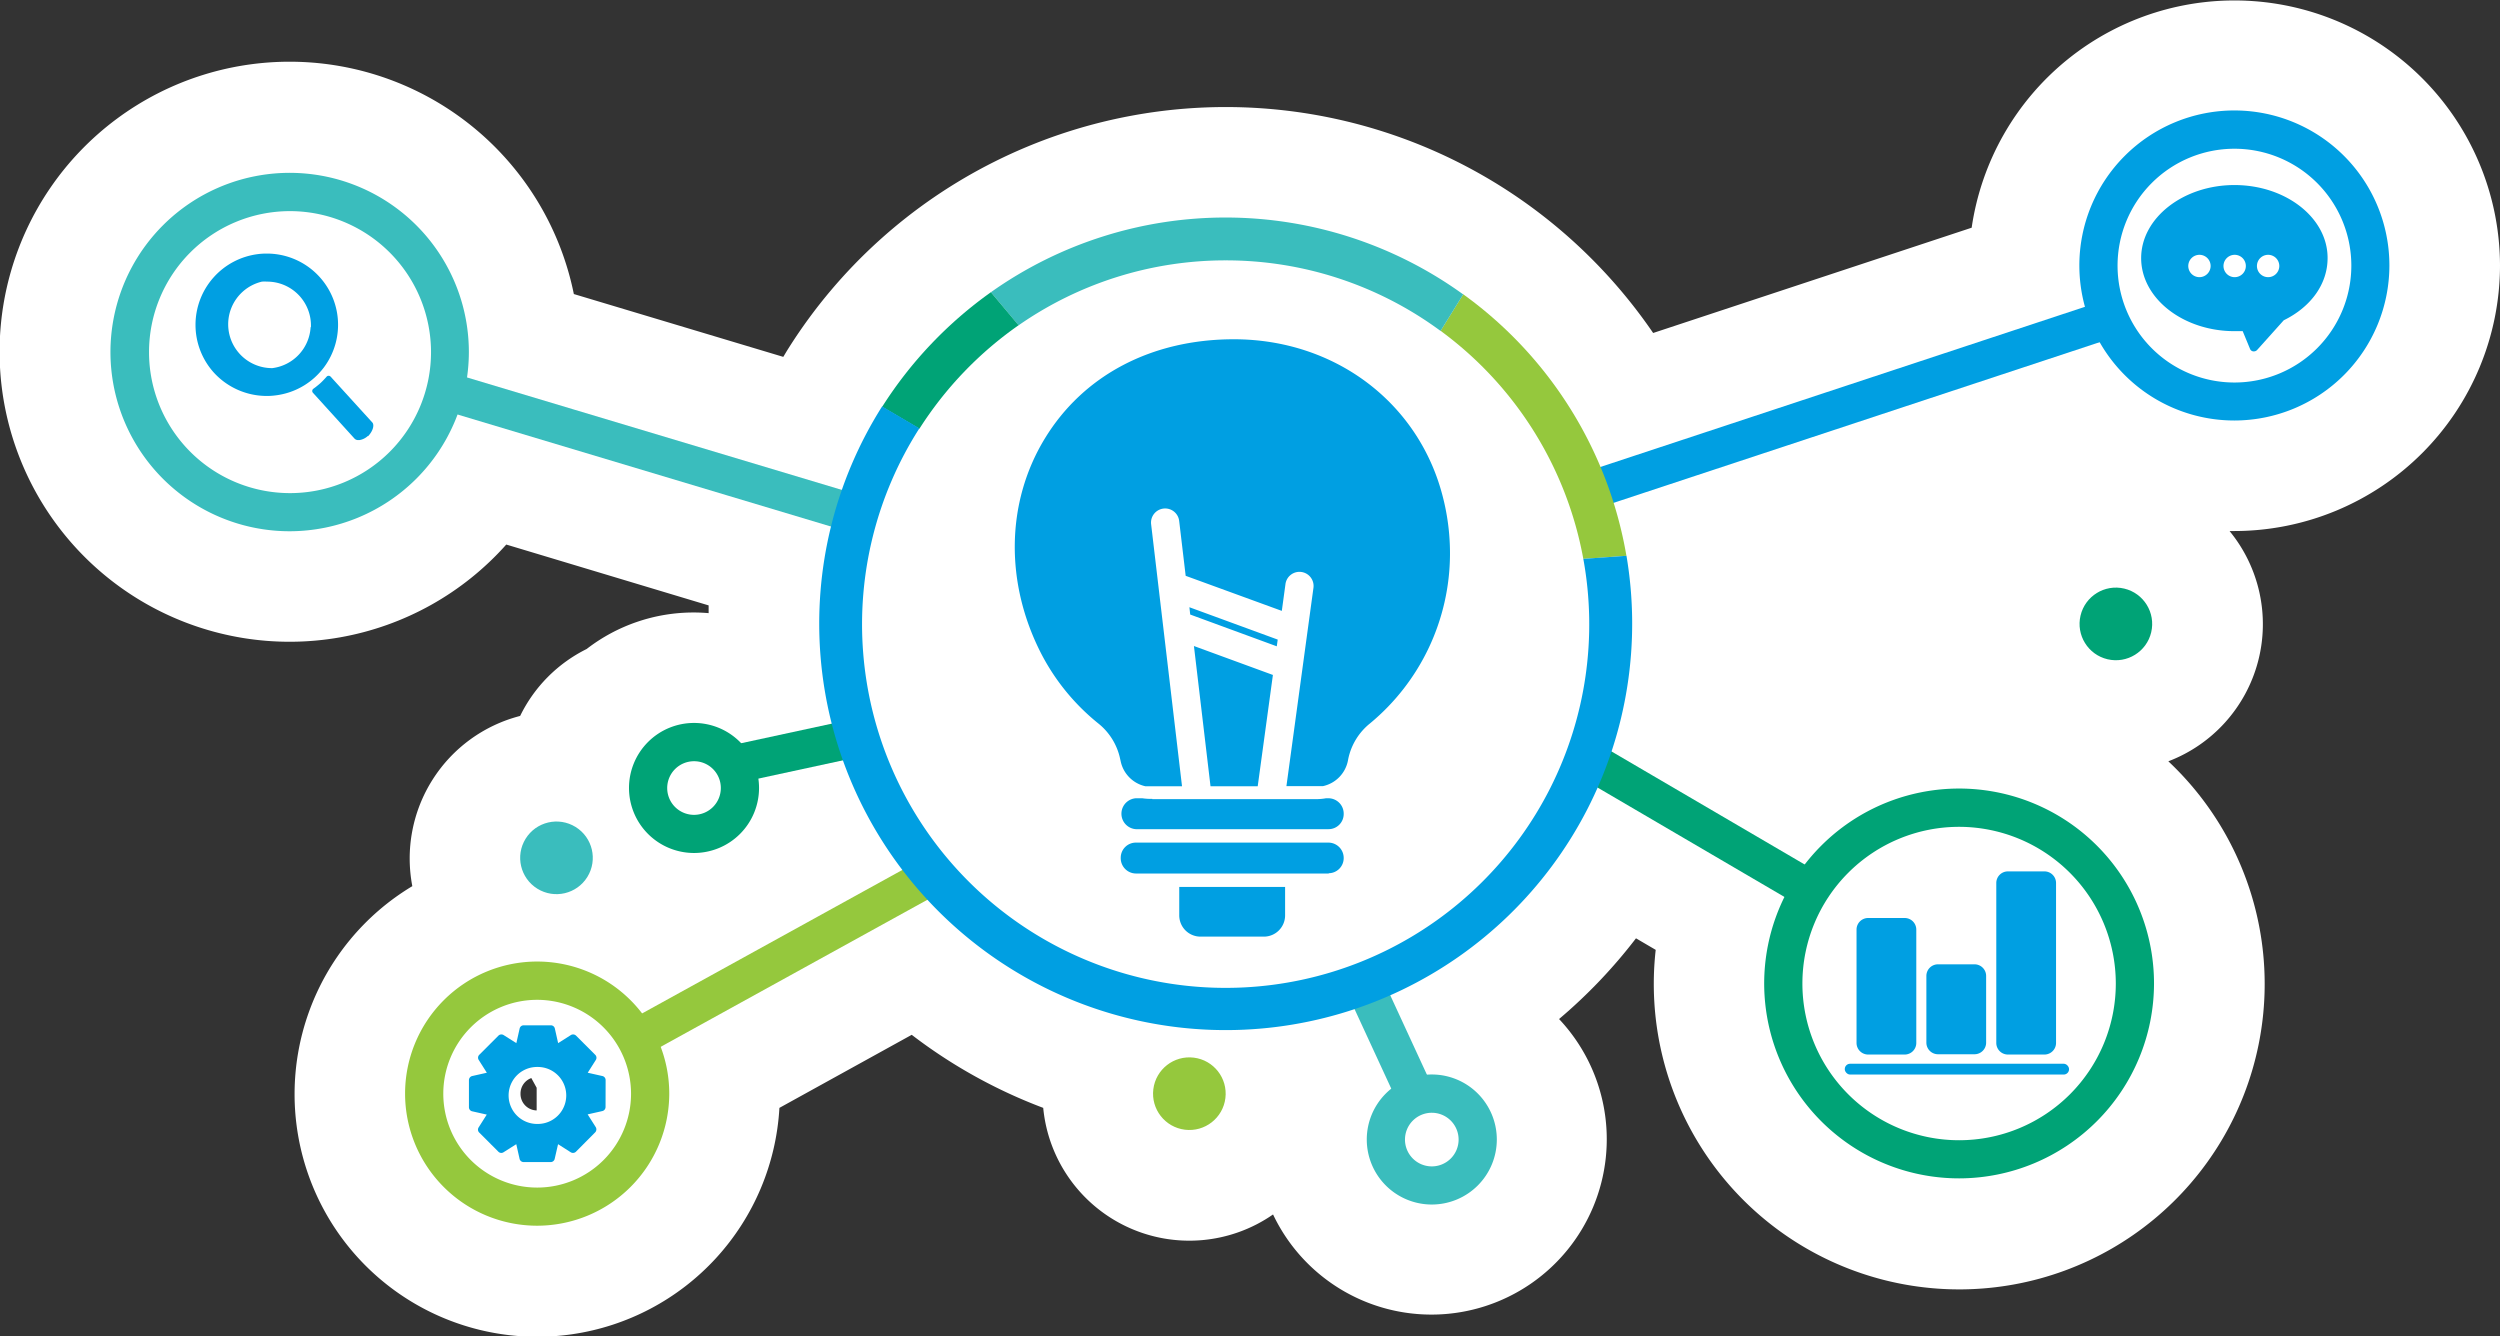 <svg xmlns="http://www.w3.org/2000/svg" viewBox="0 0 342.21 182.92"><rect x="0" y="0" width="342.21" height="182.92" fill="#333333" stroke="none"/><defs><style>.cls-1{fill:#fff;}.cls-2{fill:#009fe2;}.cls-3{fill:#00a376;}.cls-4{fill:#3abdbd;}.cls-5{fill:#95c83d;}</style></defs><g id="Capa_2" data-name="Capa 2"><g id="Capa_1-2" data-name="Capa 1"><path class="cls-1" d="M342.21,36.35a36.35,36.35,0,0,0-72.32-5.18l-43.6,14.41A71.27,71.27,0,0,0,209.15,28h0A70.76,70.76,0,0,0,108,47.57h0c-.27.42-.52.85-.78,1.28l-28.67-8.6a39.7,39.7,0,1,0-9.25,34.29L97,82.87c0,.35,0,.71,0,1.06-.68-.06-1.36-.09-2.05-.09a23.92,23.92,0,0,0-14.65,5A20,20,0,0,0,71.2,98a20.15,20.15,0,0,0-14.76,23.3,33.21,33.21,0,1,0,50.25,30.35l18.11-10a70.37,70.37,0,0,0,18,10,20.09,20.09,0,0,0,31.46,14.59,24,24,0,1,0,39.15-26.75,71,71,0,0,0,10.53-11.05l2.7,1.58a41.81,41.81,0,1,0,70.17-25.81,20.09,20.09,0,0,0,8.38-31.52l.68,0A36.39,36.39,0,0,0,342.21,36.35ZM73.52,149v0Zm-2.27.71a2.25,2.25,0,0,1,1.48-2.14l.73,1.33V152A2.26,2.26,0,0,1,71.25,149.71Z"/><path class="cls-2" d="M51,57.87l-5.74-6.31a.37.37,0,0,0-.55,0l-.16.18-.12.13c-.22.24-.42.44-.61.61s-.38.32-.63.52l-.14.1-.16.12a.37.37,0,0,0-.05.55l5.71,6.29a.69.69,0,0,0,.51.18h.14a2.2,2.2,0,0,0,1.14-.55l.06,0C51,59.06,51.26,58.27,51,57.87ZM49,59.74Z"/><path class="cls-2" d="M44.31,50.33a9.75,9.75,0,0,0-7.82-15.62,9,9,0,0,0-1.15.07A9.76,9.76,0,0,0,29.27,51a9.82,9.82,0,0,0,7.24,3.2,8.88,8.88,0,0,0,1.15-.07,9.76,9.76,0,0,0,4-1.39,10,10,0,0,0,1.41-1.06A10.22,10.22,0,0,0,44.31,50.33Zm-1.79-5.57a6,6,0,0,1-5.24,5.63,6,6,0,0,1-1.42-11.84,5.48,5.48,0,0,1,.7,0,6,6,0,0,1,6,6.25Z"/><path class="cls-3" d="M268.18,161.3a26.68,26.68,0,1,1,26.67-26.68A26.71,26.71,0,0,1,268.18,161.3Zm0-48.12a21.45,21.45,0,1,0,21.44,21.44A21.47,21.47,0,0,0,268.18,113.18Z"/><path class="cls-2" d="M305.86,57.56a21.22,21.22,0,1,1,21.21-21.21A21.24,21.24,0,0,1,305.86,57.56Zm0-37.2a16,16,0,1,0,16,16A16,16,0,0,0,305.86,20.36Z"/><path class="cls-4" d="M39.66,72.72A24.53,24.53,0,1,1,64.18,48.19,24.56,24.56,0,0,1,39.66,72.72Zm0-43.82A19.3,19.3,0,1,0,59,48.19,19.32,19.32,0,0,0,39.66,28.9Z"/><path class="cls-5" d="M73.54,167.78a18.08,18.08,0,1,1,18.07-18.07A18.1,18.1,0,0,1,73.54,167.78Zm0-30.92a12.85,12.85,0,1,0,12.84,12.85A12.87,12.87,0,0,0,73.54,136.86Z"/><path class="cls-3" d="M95,116.76a8.9,8.9,0,1,1,8.9-8.9A8.9,8.9,0,0,1,95,116.76Zm0-12.56a3.67,3.67,0,1,0,3.67,3.66A3.66,3.66,0,0,0,95,104.2Z"/><circle class="cls-5" cx="162.8" cy="149.71" r="4.97" transform="translate(-5.68 292.99) rotate(-82.98)"/><circle class="cls-3" cx="289.64" cy="85.41" r="4.97" transform="translate(139.97 347.68) rotate(-76.72)"/><circle class="cls-4" cx="76.18" cy="117.42" r="4.97" transform="translate(-63.76 120.49) rotate(-58.28)"/><path class="cls-4" d="M196,164.88a8.9,8.9,0,1,1,8.89-8.89A8.9,8.9,0,0,1,196,164.88Zm0-12.56a3.67,3.67,0,1,0,3.66,3.67A3.67,3.67,0,0,0,196,152.32Z"/><rect class="cls-3" x="229.86" y="95.09" width="5.23" height="35.52" transform="translate(17.65 256.48) rotate(-59.66)"/><rect class="cls-2" x="214.64" y="53.2" width="74.51" height="5.23" transform="translate(-4.79 81.88) rotate(-18.29)"/><rect class="cls-4" x="86.46" y="32.55" width="5.23" height="58.79" transform="translate(4.14 129.46) rotate(-73.3)"/><rect class="cls-3" x="100.16" y="100.21" width="17.27" height="5.23" transform="translate(-19.26 25.29) rotate(-12.19)"/><rect class="cls-5" x="84.14" y="128.33" width="46.49" height="5.23" transform="translate(-49.88 68.14) rotate(-28.87)"/><rect class="cls-4" x="187.55" y="133.86" width="5.23" height="16.61" transform="translate(-42.08 92.8) rotate(-24.78)"/><path class="cls-2" d="M82.9,147.85a.57.57,0,0,0-.45-.56l-2-.45,1.11-1.75a.56.56,0,0,0-.08-.7l-2.63-2.63a.58.58,0,0,0-.7-.08l-1.75,1.11-.45-2a.55.55,0,0,0-.55-.44H71.68a.56.56,0,0,0-.55.44l-.45,2-1.75-1.11a.58.58,0,0,0-.7.08l-2.63,2.63a.56.56,0,0,0-.07.7l1.11,1.75-2,.45a.58.58,0,0,0-.45.56v3.72a.57.57,0,0,0,.44.55l2,.45-1.11,1.75a.56.56,0,0,0,.08.71l2.62,2.62a.56.56,0,0,0,.7.08l1.75-1.11.45,2a.57.57,0,0,0,.55.45h3.71a.56.56,0,0,0,.55-.45l.46-2,1.74,1.11a.58.58,0,0,0,.71-.08L81.47,155a.59.59,0,0,0,.08-.71l-1.11-1.75,2-.45a.57.57,0,0,0,.45-.56Zm-9.38,6h0a3.9,3.9,0,0,1,0-7.8h.09a3.9,3.9,0,0,1,0,7.8Z"/><path class="cls-5" d="M216.73,76.5l5.9-.42a55.72,55.72,0,0,0-22.34-35.8l-3.1,5A49.82,49.82,0,0,1,216.73,76.5Z"/><path class="cls-4" d="M167.77,35.64a49.45,49.45,0,0,1,29.42,9.66l3.1-5A55.55,55.55,0,0,0,135.64,40l3.79,4.53A49.54,49.54,0,0,1,167.77,35.64Z"/><path class="cls-3" d="M139.43,44.52,135.64,40a56.21,56.21,0,0,0-14.89,15.69l5.1,3A50.14,50.14,0,0,1,139.43,44.52Z"/><path class="cls-2" d="M222.63,76.08l-5.9.42a49.77,49.77,0,1,1-90.88-17.87l-5.1-3a55.64,55.64,0,1,0,101.88,20.4Z"/><path class="cls-2" d="M174.77,88.47l-11.85-4.35-.11-1,12.09,4.43Zm-.53,3.92-2.08,15.24H165.7l-2.27-19.2Zm-16.51,17h22.42a7.64,7.64,0,0,0,1.36-.12h.35a2.1,2.1,0,0,1,2.07,2.16,2.07,2.07,0,0,1-2.07,2.07H155.48a2.12,2.12,0,0,1,0-4.23h.89A7.64,7.64,0,0,0,157.73,109.35Zm18.18,15.91a2.91,2.91,0,0,1-2.91,2.91h-8.66a2.91,2.91,0,0,1-2.92-2.91v-3.89h14.49Zm6-5.73H155.48a2.1,2.1,0,0,1-2.07-2.16,2.07,2.07,0,0,1,2.07-2.07h26.38a2.1,2.1,0,0,1,2.07,2.16A2.07,2.07,0,0,1,181.86,119.53ZM187.56,99a8.42,8.42,0,0,0-3,4.86l-.06.31a4.45,4.45,0,0,1-3.41,3.44h-5l2.87-21.06h0l.83-6.08a1.93,1.93,0,1,0-3.83-.52l-.5,3.67L162.3,78.82l-.89-7.51a1.93,1.93,0,0,0-3.84.45l4.23,35.87h-5a4.44,4.44,0,0,1-3.4-3.44l-.07-.31a8.43,8.43,0,0,0-3-4.86,29.87,29.87,0,0,1-7.78-9.5c-5-9.7-4.86-20.72.45-29.46s14.7-13.62,25.9-13.62c13.79,0,25.27,8.63,28.58,21.49a31.05,31.05,0,0,1,1,7.94A30.2,30.2,0,0,1,187.56,99Z"/><path class="cls-2" d="M260.72,125.66h-5a1.59,1.59,0,0,0-1.59,1.59v15.51a1.59,1.59,0,0,0,1.59,1.59h5a1.59,1.59,0,0,0,1.59-1.59V127.25a1.59,1.59,0,0,0-1.59-1.59Z"/><path class="cls-2" d="M270.28,132h-5a1.59,1.59,0,0,0-1.59,1.59v9.13a1.59,1.59,0,0,0,1.59,1.59h5a1.59,1.59,0,0,0,1.59-1.59v-9.13a1.59,1.59,0,0,0-1.59-1.59Z"/><path class="cls-2" d="M279.85,119.28h-5a1.59,1.59,0,0,0-1.59,1.59v21.89a1.59,1.59,0,0,0,1.59,1.59h5a1.59,1.59,0,0,0,1.59-1.59V120.87a1.59,1.59,0,0,0-1.59-1.59Z"/><rect class="cls-2" x="252.52" y="145.61" width="30.7" height="1.48" rx="0.73"/><path class="cls-2" d="M305.86,25.33c-7,0-12.77,4.5-12.77,10s5.73,10,12.77,10c.37,0,.75,0,1.13,0l1,2.42a.55.55,0,0,0,.43.35h.1a.6.6,0,0,0,.44-.19l3.65-4.07c3.76-1.84,6-5,6-8.51C318.63,29.83,312.9,25.33,305.86,25.33Zm-4.78,12.61a1.53,1.53,0,1,1,1.52-1.53A1.54,1.54,0,0,1,301.08,37.94Zm4.82,0a1.53,1.53,0,1,1,1.52-1.53A1.53,1.53,0,0,1,305.9,37.94Zm4.59,0A1.53,1.53,0,1,1,312,36.41,1.53,1.53,0,0,1,310.49,37.94Z"/></g></g></svg>